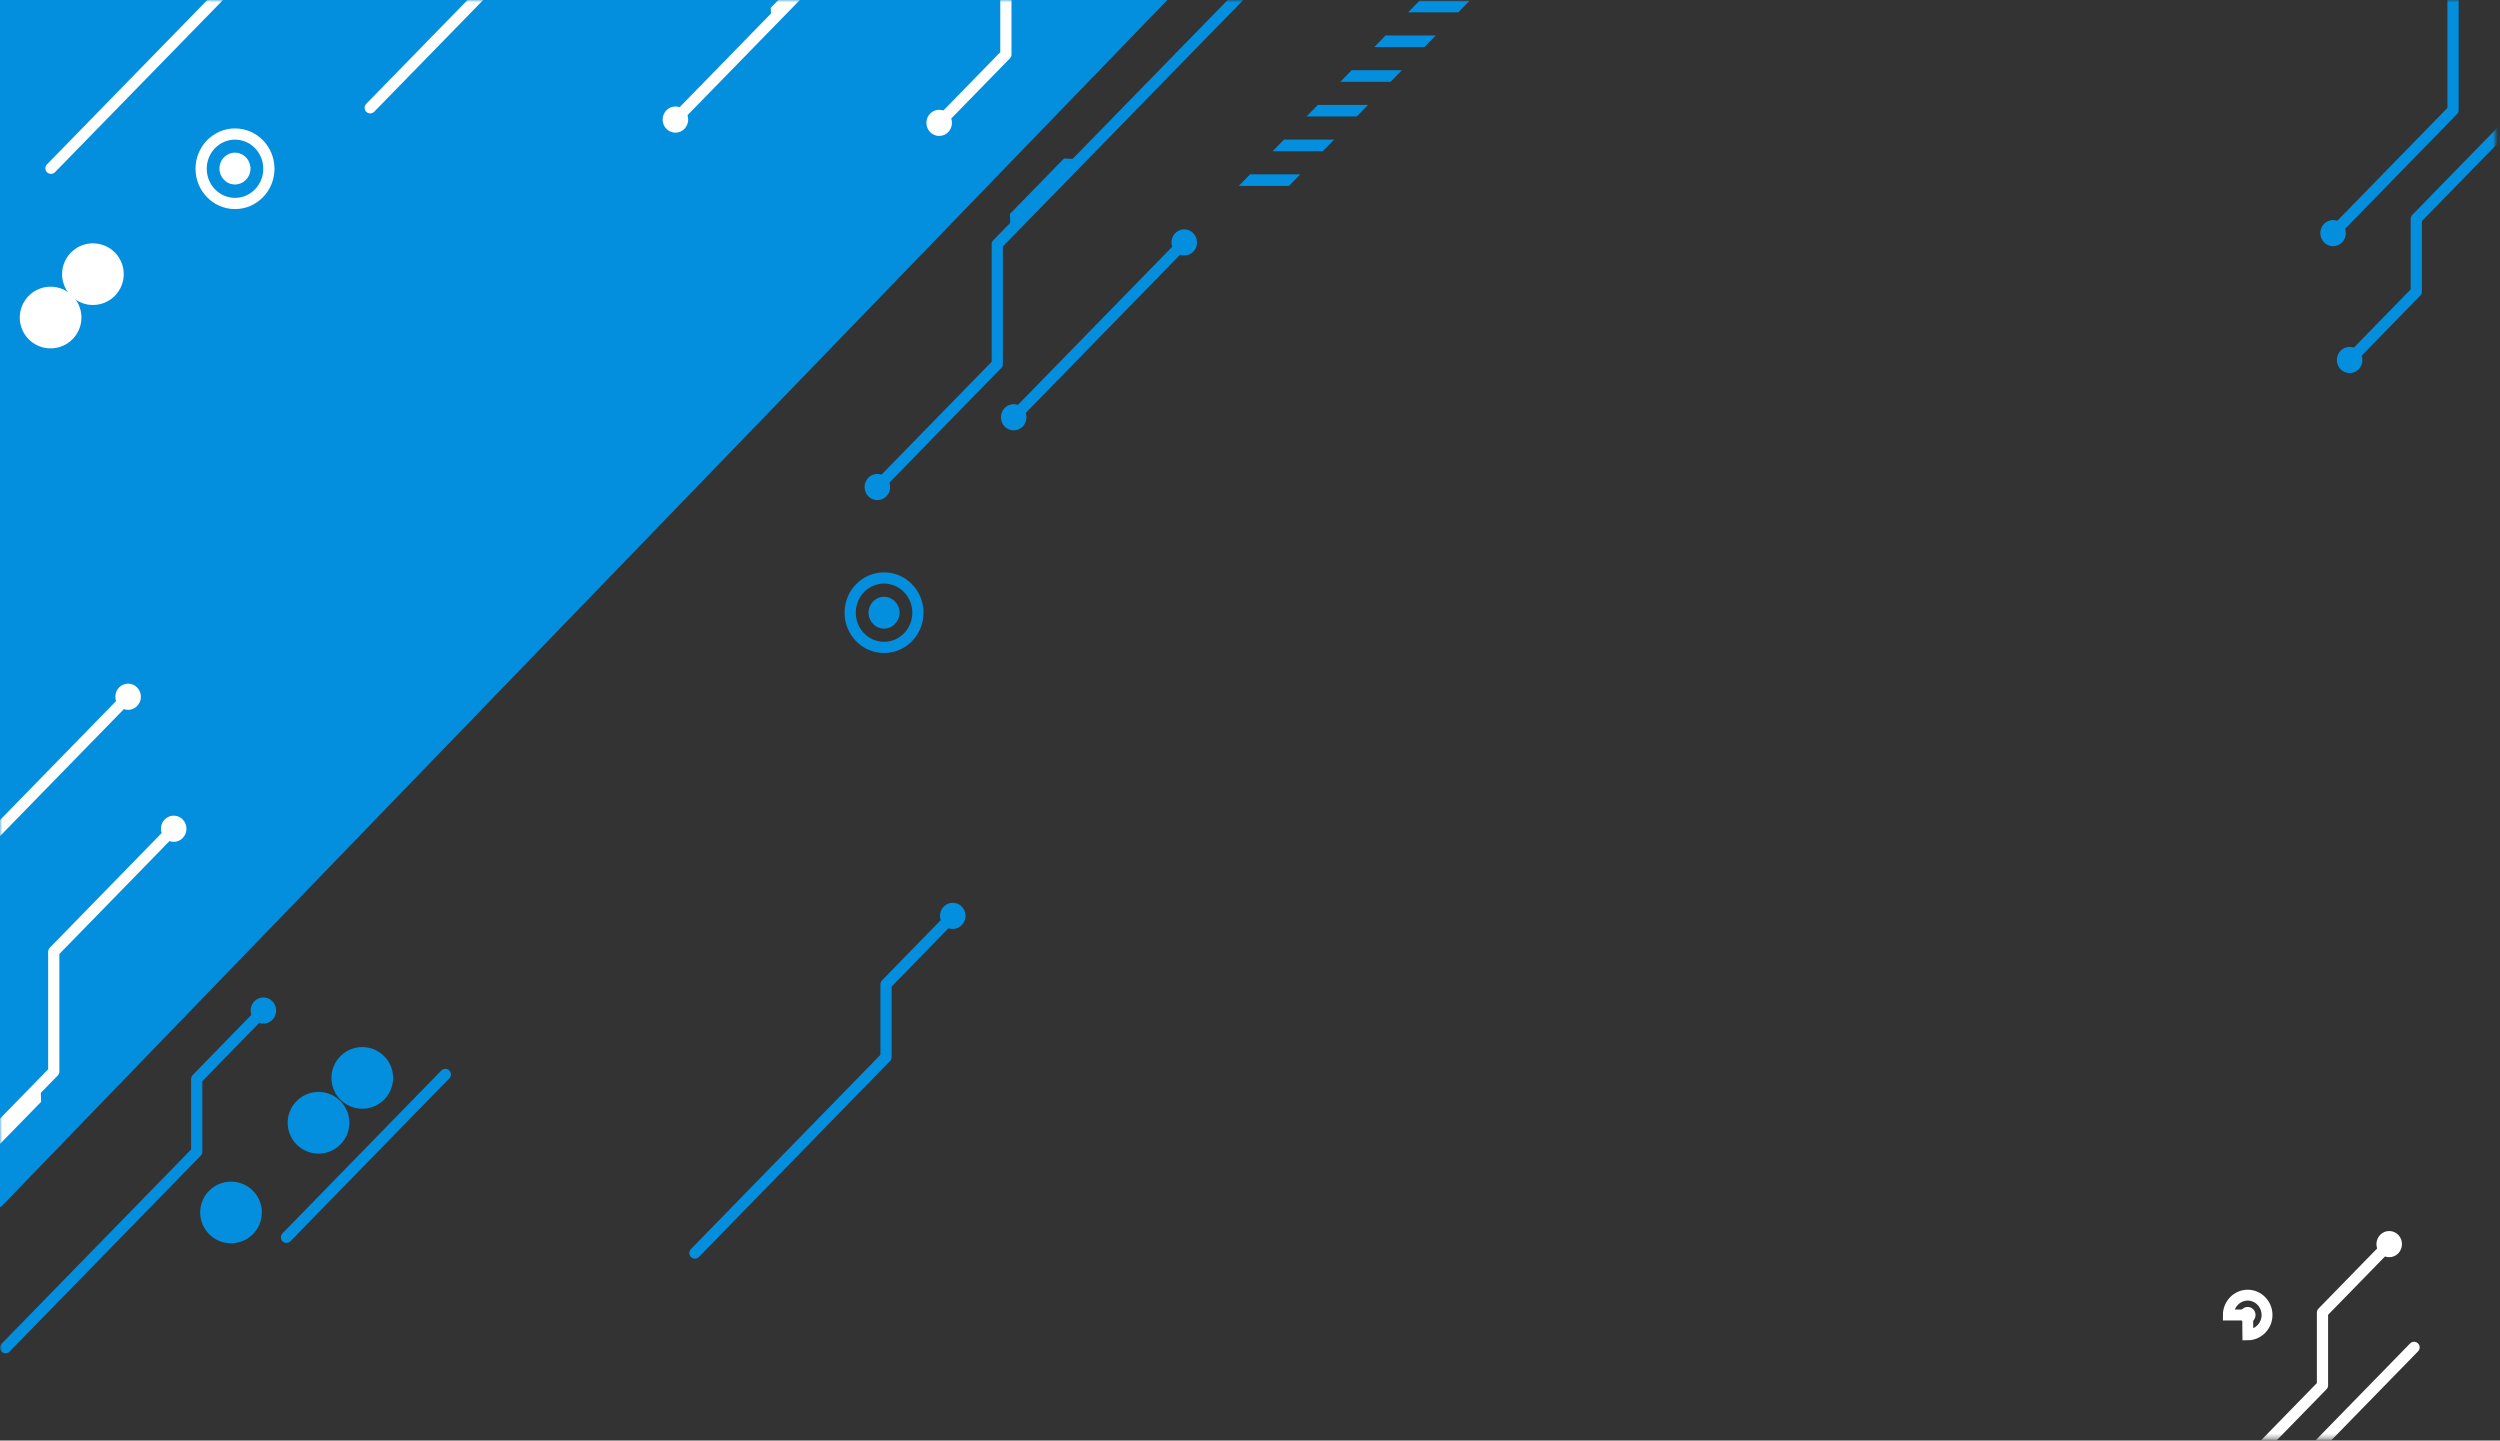 <svg width="538" height="310" viewBox="0 0 538 310" fill="none" xmlns="http://www.w3.org/2000/svg">
<rect x="0" y="0" width="538" height="310" fill="#333333" stroke="none"/>
<path d="M251.215 0L0.252 259.686H-0.002V0H251.215Z" fill="#038FDD"/>
<mask id="mask0_41_51555" style="mask-type:luminance" maskUnits="userSpaceOnUse" x="0" y="0" width="538" height="310">
<path d="M-0.002 309.686H537.055V0.001H-0.002V309.686Z" fill="white"/>
</mask>
<g mask="url(#mask0_41_51555)">
<path d="M-29.564 272.764L11.568 230.599V204.806L37.379 178.346" stroke="white" stroke-width="2.412" stroke-miterlimit="10" stroke-linecap="round" stroke-linejoin="round"/>
<path d="M37.38 175.527C35.861 175.527 34.63 176.789 34.63 178.346C34.63 179.902 35.861 181.164 37.38 181.164C38.898 181.164 40.129 179.902 40.129 178.346C40.129 176.789 38.898 175.527 37.38 175.527Z" fill="white"/>
<path d="M8.848 237.107L-2.775 249.021L-6.137 248.903L8.732 233.661L8.848 237.107Z" fill="white"/>
<path d="M1.203 290.023L42.334 247.858V232.184L56.691 217.466" stroke="#038FDD" stroke-width="2.412" stroke-miterlimit="10" stroke-linecap="round" stroke-linejoin="round"/>
<path d="M53.968 217.02C53.724 218.556 54.742 220.004 56.241 220.253C57.74 220.503 59.152 219.459 59.395 217.923C59.639 216.386 58.621 214.938 57.122 214.689C55.623 214.44 54.211 215.483 53.968 217.02Z" fill="#038FDD"/>
<path d="M149.542 269.652L190.674 227.487V211.813L205.031 197.095" stroke="#038FDD" stroke-width="2.412" stroke-miterlimit="10" stroke-linecap="round" stroke-linejoin="round"/>
<path d="M205.032 194.277C203.514 194.277 202.283 195.539 202.283 197.096C202.283 198.652 203.514 199.914 205.032 199.914C206.55 199.914 207.781 198.652 207.781 197.096C207.781 195.539 206.55 194.277 205.032 194.277Z" fill="#038FDD"/>
<path d="M561.117 4.927L519.986 47.092V62.766L505.628 77.484" stroke="#038FDD" stroke-width="2.412" stroke-miterlimit="10" stroke-linecap="round" stroke-linejoin="round"/>
<path d="M502.962 76.823C502.613 78.337 503.528 79.855 505.006 80.213C506.484 80.571 507.965 79.633 508.314 78.118C508.662 76.603 507.747 75.085 506.27 74.727C504.792 74.37 503.311 75.308 502.962 76.823Z" fill="#038FDD"/>
<path d="M-9.127 187.559L27.57 149.94" stroke="white" stroke-width="2.412" stroke-miterlimit="10" stroke-linecap="round" stroke-linejoin="round"/>
<path d="M27.571 147.121C26.053 147.121 24.822 148.383 24.822 149.939C24.822 151.496 26.053 152.758 27.571 152.758C29.089 152.758 30.32 151.496 30.32 149.939C30.32 148.383 29.089 147.121 27.571 147.121Z" fill="white"/>
<path d="M280.402 -14.897L214.614 52.544V78.337L188.803 104.797" stroke="#038FDD" stroke-width="2.412" stroke-miterlimit="10" stroke-linecap="round" stroke-linejoin="round"/>
<path d="M187.748 102.205C186.347 102.804 185.685 104.455 186.269 105.891C186.854 107.328 188.464 108.007 189.865 107.407C191.266 106.808 191.928 105.158 191.344 103.721C190.759 102.285 189.149 101.606 187.748 102.205Z" fill="#038FDD"/>
<path d="M217.332 46.036L228.955 34.121L232.316 34.24L217.447 49.482L217.332 46.036Z" fill="#038FDD"/>
<path d="M593.68 -69.524L527.891 -2.083V23.71L502.08 50.17" stroke="#038FDD" stroke-width="2.412" stroke-miterlimit="10" stroke-linecap="round" stroke-linejoin="round"/>
<path d="M501.024 47.562C499.621 48.158 498.954 49.807 499.536 51.245C500.117 52.683 501.725 53.366 503.128 52.77C504.531 52.174 505.197 50.526 504.616 49.087C504.035 47.649 502.426 46.966 501.024 47.562Z" fill="#038FDD"/>
<path d="M257.598 -46.118L216.466 -3.953V11.721L202.109 26.439" stroke="white" stroke-width="2.412" stroke-miterlimit="10" stroke-linecap="round" stroke-linejoin="round"/>
<path d="M202.11 23.621C200.592 23.621 199.361 24.883 199.361 26.439C199.361 27.996 200.592 29.258 202.11 29.258C203.628 29.258 204.859 27.996 204.859 26.439C204.859 24.883 203.628 23.621 202.11 23.621Z" fill="white"/>
<path d="M254.848 52.172L218.151 89.791" stroke="#038FDD" stroke-width="2.412" stroke-miterlimit="10" stroke-linecap="round" stroke-linejoin="round"/>
<path d="M218.149 86.972C216.631 86.972 215.4 88.234 215.4 89.791C215.4 91.347 216.631 92.609 218.149 92.609C219.668 92.609 220.898 91.347 220.898 89.791C220.898 88.234 219.668 86.972 218.149 86.972Z" fill="#038FDD"/>
<path d="M252.75 50.352C251.768 51.54 251.912 53.319 253.071 54.325C254.229 55.331 255.964 55.184 256.945 53.996C257.927 52.809 257.783 51.03 256.625 50.024C255.466 49.018 253.731 49.165 252.75 50.352Z" fill="#038FDD"/>
<path d="M208.34 -38.846L146.718 24.324" stroke="white" stroke-width="2.412" stroke-miterlimit="10" stroke-linecap="round" stroke-linejoin="round"/>
<path d="M165.871 1.674L177.493 -10.24L180.855 -10.121L165.986 5.121L165.871 1.674Z" fill="white"/>
<path d="M143.406 23.739C142.332 24.84 142.332 26.625 143.406 27.725C144.48 28.826 146.221 28.826 147.294 27.725C148.368 26.625 148.368 24.84 147.294 23.739C146.221 22.639 144.48 22.639 143.406 23.739Z" fill="white"/>
<path d="M19.996 58.995L19.994 58.998" stroke="white" stroke-width="13.264" stroke-linecap="round" stroke-linejoin="round"/>
<path d="M10.891 68.33L-39.193 119.672" stroke="white" stroke-width="13.264" stroke-linecap="round" stroke-linejoin="round" stroke-dasharray="0.01 46.03"/>
<path d="M77.961 231.963L77.958 231.965" stroke="#038FDD" stroke-width="13.264" stroke-linecap="round" stroke-linejoin="round"/>
<path d="M68.547 241.615L54.423 256.094" stroke="#038FDD" stroke-width="13.264" stroke-linecap="round" stroke-linejoin="round" stroke-dasharray="0.01 47.59"/>
<path d="M49.715 260.917L49.713 260.92" stroke="#038FDD" stroke-width="13.264" stroke-linecap="round" stroke-linejoin="round"/>
<path d="M279.816 37.522L269.013 37.522L266.58 40.016H277.383L279.816 37.522Z" fill="#038FDD"/>
<path d="M287.105 30.049H276.302L273.869 32.543H284.672L287.105 30.049Z" fill="#038FDD"/>
<path d="M294.398 22.576H283.595L281.162 25.07H291.965L294.398 22.576Z" fill="#038FDD"/>
<path d="M301.688 15.104H290.884L288.451 17.598H299.255L301.688 15.104Z" fill="#038FDD"/>
<path d="M308.977 7.631L298.173 7.631L295.741 10.125H306.544L308.977 7.631Z" fill="#038FDD"/>
<path d="M316.266 0.158L305.462 0.159L303.029 2.652H313.833L316.266 0.158Z" fill="#038FDD"/>
<path d="M95.836 231.217L61.648 266.264" stroke="#038FDD" stroke-width="2.412" stroke-miterlimit="10" stroke-linecap="round" stroke-linejoin="round"/>
<path d="M153.992 -52.992L79.671 23.197" stroke="white" stroke-width="2.412" stroke-miterlimit="10" stroke-linecap="round" stroke-linejoin="round"/>
<path d="M85.293 -39.972L10.971 36.217" stroke="white" stroke-width="2.412" stroke-miterlimit="10" stroke-linecap="round" stroke-linejoin="round"/>
<path d="M190.246 124.377C186.22 124.377 182.956 127.723 182.956 131.85C182.956 135.977 186.22 139.322 190.246 139.322C194.272 139.322 197.535 135.977 197.535 131.85C197.535 127.723 194.272 124.377 190.246 124.377Z" stroke="#038FDD" stroke-width="2.412" stroke-miterlimit="10"/>
<path d="M190.246 128.427C188.402 128.427 186.907 129.959 186.907 131.85C186.907 133.741 188.402 135.273 190.246 135.273C192.091 135.273 193.586 133.741 193.586 131.85C193.586 129.959 192.091 128.427 190.246 128.427Z" fill="#038FDD"/>
<path d="M483.702 282.987H479.537C479.537 280.644 481.417 278.717 483.702 278.717C485.987 278.717 487.867 280.644 487.867 282.987C487.867 285.315 486.009 287.236 483.738 287.256L483.702 282.987Z" stroke="white" stroke-width="2.341" stroke-miterlimit="10"/>
<path d="M482.011 282.987C482.011 282.03 482.768 281.254 483.701 281.254C484.634 281.254 485.391 282.03 485.391 282.987C485.391 283.943 484.634 284.719 483.701 284.719C482.768 284.719 482.011 283.943 482.011 282.987Z" fill="white"/>
<path d="M50.574 28.842C46.548 28.842 43.284 32.188 43.284 36.315C43.284 40.441 46.548 43.787 50.574 43.787C54.6 43.787 57.863 40.441 57.863 36.315C57.863 32.188 54.6 28.842 50.574 28.842Z" stroke="white" stroke-width="2.412" stroke-miterlimit="10"/>
<path d="M47.315 35.491C46.891 37.331 48.002 39.175 49.797 39.609C51.592 40.044 53.391 38.904 53.815 37.064C54.238 35.224 53.127 33.38 51.332 32.946C49.537 32.511 47.738 33.651 47.315 35.491Z" fill="white"/>
<path d="M519.508 289.959L445.186 366.148" stroke="white" stroke-width="2.412" stroke-miterlimit="10" stroke-linecap="round" stroke-linejoin="round"/>
<path d="M458.667 340.293L499.799 298.128V282.454L514.156 267.736" stroke="white" stroke-width="2.412" stroke-miterlimit="10" stroke-linecap="round" stroke-linejoin="round"/>
<path d="M511.482 267.084C511.133 268.599 512.048 270.117 513.526 270.475C515.003 270.833 516.484 269.894 516.833 268.38C517.182 266.865 516.267 265.347 514.789 264.989C513.311 264.631 511.831 265.569 511.482 267.084Z" fill="white"/>
</g>
</svg>
